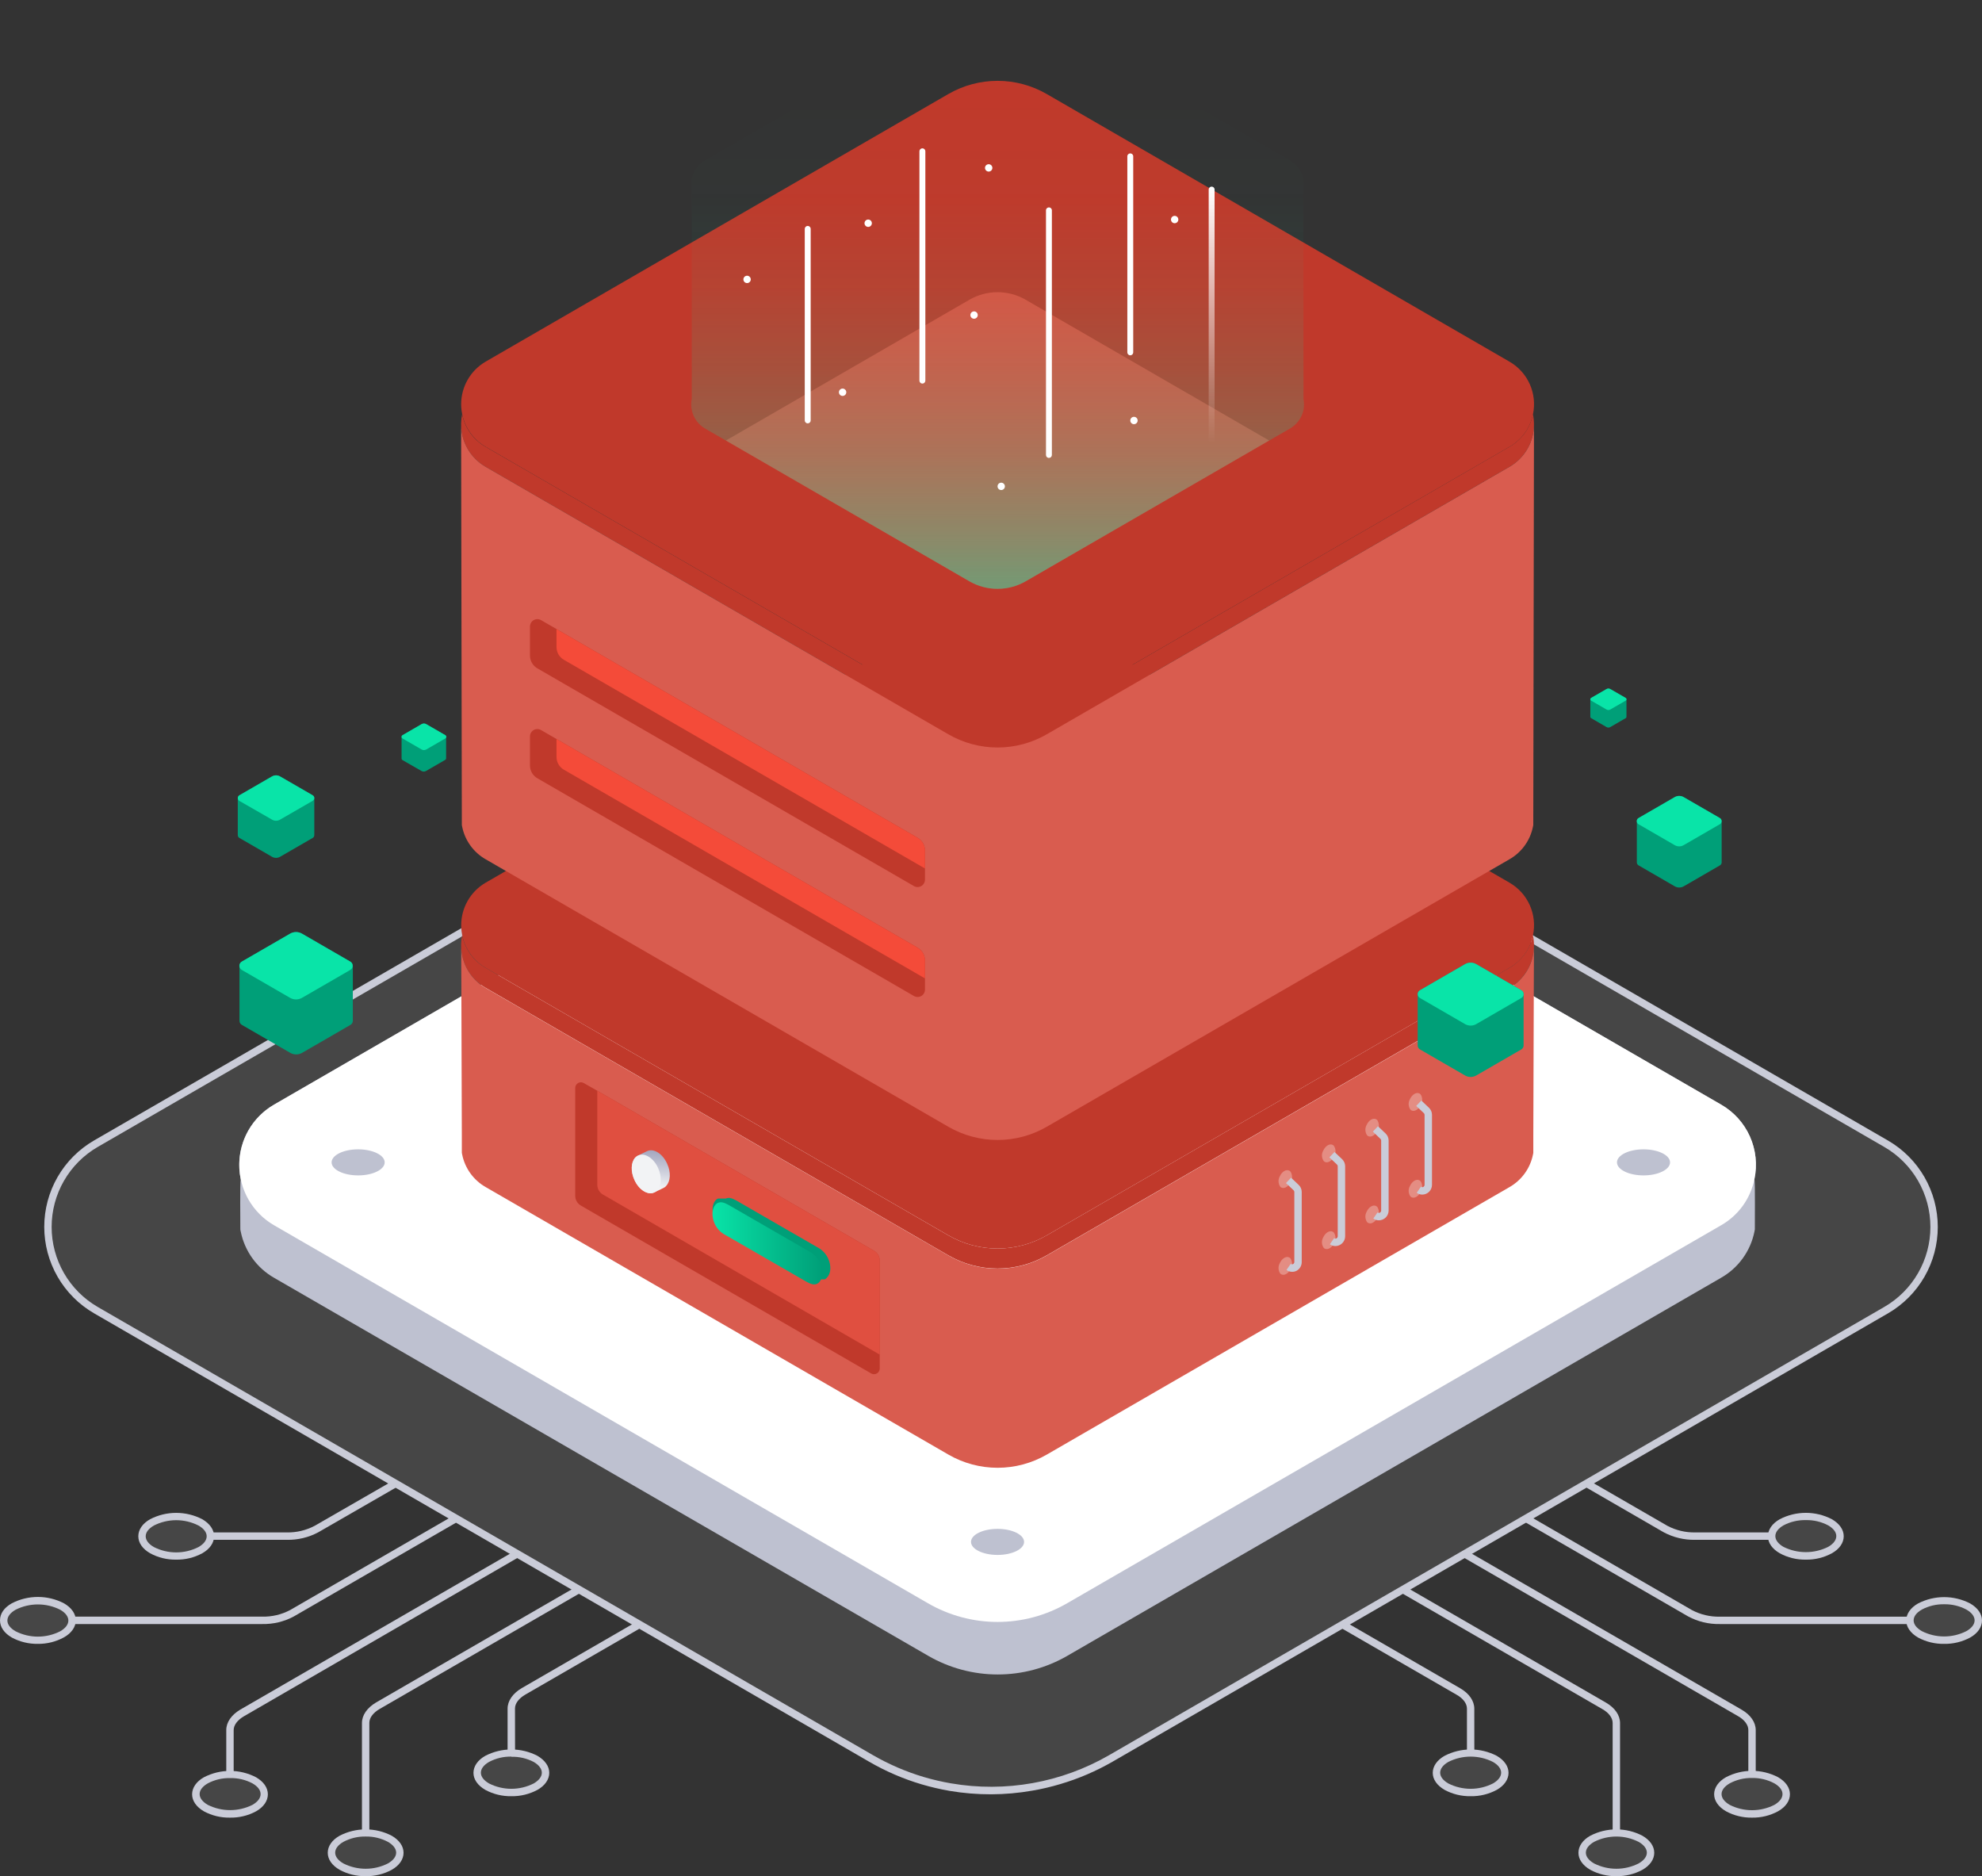 <svg width="299" height="283" viewBox="0 0 299 283" fill="none" xmlns="http://www.w3.org/2000/svg">
<rect x="0" y="0" width="299" height="283" fill="#333333" stroke="none"/>
<g clip-path="url(#clip0)">
<path d="M291.769 185.071C291.784 187.619 291.121 190.125 289.849 192.331C288.576 194.538 286.74 196.365 284.528 197.626L271.634 205.087L167.606 265.221C165.154 266.646 162.545 267.777 159.83 268.592C158.46 269.003 157.067 269.33 155.657 269.569C147.322 271.003 138.749 269.47 131.425 265.237L27.366 205.087L14.472 197.626C12.27 196.354 10.442 194.524 9.17 192.32C7.899 190.116 7.23 187.616 7.23 185.071C7.23 182.526 7.899 180.025 9.17 177.822C10.442 175.618 12.27 173.788 14.472 172.516L131.405 104.92C136.908 101.739 143.151 100.065 149.505 100.065C155.86 100.065 162.102 101.739 167.606 104.92L284.528 172.516C286.74 173.776 288.577 175.603 289.849 177.81C291.122 180.017 291.785 182.523 291.769 185.071Z" fill="#F2F3F5" fill-opacity="0.1"/>
<path d="M149.515 270.65C147.423 270.656 145.334 270.484 143.271 270.136C141.842 269.888 140.428 269.559 139.036 269.148C136.275 268.329 133.62 267.186 131.127 265.741L14.194 198.099C11.909 196.778 10.01 194.877 8.69 192.588C7.371 190.3 6.676 187.703 6.676 185.061C6.676 182.418 7.371 179.822 8.69 177.533C10.01 175.244 11.909 173.343 14.194 172.022L131.127 104.452C136.719 101.233 143.055 99.539 149.505 99.539C155.955 99.539 162.292 101.233 167.883 104.452L284.811 172.032C287.097 173.354 288.995 175.254 290.315 177.543C291.635 179.832 292.329 182.428 292.329 185.071C292.329 187.714 291.635 190.31 290.315 192.599C288.995 194.887 287.097 196.788 284.811 198.109L167.883 265.705C165.386 267.148 162.728 268.29 159.963 269.106C158.574 269.524 157.159 269.856 155.729 270.1C153.677 270.46 151.598 270.644 149.515 270.65ZM149.515 100.655C143.26 100.651 137.113 102.294 131.693 105.419L14.749 173C12.633 174.223 10.876 175.983 9.654 178.102C8.432 180.221 7.789 182.624 7.789 185.071C7.789 187.518 8.432 189.921 9.654 192.04C10.876 194.159 12.633 195.919 14.749 197.142L131.682 264.738C134.102 266.135 136.677 267.244 139.355 268.041C140.706 268.439 142.079 268.759 143.467 268.998C151.675 270.413 160.119 268.905 167.333 264.738L284.25 197.142C286.368 195.92 288.127 194.16 289.349 192.041C290.572 189.922 291.216 187.518 291.216 185.071C291.216 182.624 290.572 180.219 289.349 178.1C288.127 175.981 286.368 174.222 284.25 173L167.323 105.404C161.904 102.278 155.759 100.635 149.505 100.639L149.515 100.655Z" fill="#CACCD8"/>
<path d="M77.145 270.373C79.995 270.373 82.305 269.039 82.305 267.393C82.305 265.748 79.995 264.414 77.145 264.414C74.295 264.414 71.985 265.748 71.985 267.393C71.985 269.039 74.295 270.373 77.145 270.373Z" fill="#F2F3F5" fill-opacity="0.1"/>
<path d="M77.145 270.938C75.776 270.961 74.425 270.634 73.219 269.986C72.062 269.317 71.425 268.396 71.425 267.414C71.425 266.431 72.062 265.489 73.219 264.841C74.433 264.215 75.779 263.888 77.145 263.888C78.511 263.888 79.857 264.215 81.071 264.841C82.222 265.51 82.86 266.431 82.86 267.414C82.86 268.396 82.222 269.338 81.071 269.986C79.864 270.632 78.513 270.96 77.145 270.938ZM77.145 264.964C75.971 264.941 74.811 265.217 73.774 265.767C72.982 266.225 72.545 266.796 72.545 267.393C72.545 267.99 72.982 268.556 73.774 269.014C74.818 269.544 75.972 269.82 77.142 269.82C78.313 269.82 79.467 269.544 80.511 269.014C81.302 268.556 81.739 267.985 81.739 267.393C81.739 266.801 81.302 266.23 80.511 265.767C79.473 265.227 78.315 264.959 77.145 264.99V264.964Z" fill="#CACCD8"/>
<path d="M55.164 282.433C58.014 282.433 60.324 281.099 60.324 279.454C60.324 277.808 58.014 276.475 55.164 276.475C52.315 276.475 50.005 277.808 50.005 279.454C50.005 281.099 52.315 282.433 55.164 282.433Z" fill="#F2F3F5" fill-opacity="0.1"/>
<path d="M55.164 282.999C53.795 283.023 52.443 282.693 51.238 282.042C50.082 281.378 49.444 280.457 49.444 279.469C49.444 278.481 50.082 277.54 51.238 276.897C52.452 276.269 53.798 275.941 55.164 275.941C56.531 275.941 57.877 276.269 59.091 276.897C60.242 277.56 60.879 278.481 60.879 279.469C60.879 280.457 60.242 281.394 59.091 282.042C57.886 282.693 56.534 283.023 55.164 282.999ZM55.164 277.02C53.99 276.998 52.83 277.276 51.793 277.828C51.002 278.286 50.565 278.857 50.565 279.454C50.565 280.051 51.002 280.617 51.793 281.075C52.837 281.605 53.991 281.881 55.162 281.881C56.333 281.881 57.487 281.605 58.531 281.075C59.322 280.617 59.764 280.046 59.764 279.454C59.764 278.862 59.322 278.286 58.531 277.828C57.495 277.277 56.337 276.999 55.164 277.02Z" fill="#CACCD8"/>
<path d="M34.695 273.599C37.544 273.599 39.855 272.265 39.855 270.619C39.855 268.974 37.544 267.64 34.695 267.64C31.845 267.64 29.535 268.974 29.535 270.619C29.535 272.265 31.845 273.599 34.695 273.599Z" fill="#F2F3F5" fill-opacity="0.1"/>
<path d="M34.695 274.169C33.327 274.196 31.974 273.87 30.768 273.223C29.612 272.554 28.98 271.633 28.98 270.65C28.98 269.667 29.612 268.726 30.768 268.077C31.982 267.448 33.328 267.12 34.695 267.12C36.061 267.12 37.408 267.448 38.621 268.077C39.772 268.741 40.41 269.662 40.41 270.65C40.41 271.638 39.772 272.574 38.621 273.223C37.415 273.87 36.063 274.196 34.695 274.169ZM34.695 268.206C33.531 268.182 32.379 268.455 31.349 268.998C30.553 269.456 30.116 270.027 30.116 270.619C30.116 271.211 30.553 271.787 31.349 272.245C32.395 272.765 33.547 273.036 34.715 273.036C35.883 273.036 37.036 272.765 38.082 272.245C38.878 271.787 39.315 271.216 39.315 270.619C39.315 270.022 38.878 269.456 38.082 268.998C37.039 268.448 35.873 268.175 34.695 268.206Z" fill="#CACCD8"/>
<path d="M34.135 267.64V260.951C34.135 259.783 34.911 258.666 36.267 257.864L77.751 233.886L78.306 234.853L36.822 258.867C35.825 259.443 35.25 260.21 35.25 260.966V267.655L34.135 267.64Z" fill="#CACCD8"/>
<path d="M77.7 264.414H76.574V257.725C76.574 256.557 77.35 255.435 78.702 254.638L96.175 244.537L96.736 245.51L79.262 255.605C78.265 256.181 77.69 256.948 77.69 257.704L77.7 264.414Z" fill="#CACCD8"/>
<path d="M55.719 276.469H54.604V259.886C54.604 258.718 55.38 257.601 56.732 256.798L87.053 239.273L87.614 240.24L57.292 257.766C56.295 258.342 55.719 259.109 55.719 259.865V276.469Z" fill="#CACCD8"/>
<path d="M26.58 234.684C29.43 234.684 31.74 233.35 31.74 231.704C31.74 230.059 29.43 228.725 26.58 228.725C23.73 228.725 21.42 230.059 21.42 231.704C21.42 233.35 23.73 234.684 26.58 234.684Z" fill="#F2F3F5" fill-opacity="0.1"/>
<path d="M26.58 235.254C25.211 235.278 23.859 234.949 22.654 234.297C21.497 233.634 20.865 232.713 20.865 231.725C20.865 230.737 21.497 229.8 22.654 229.152C23.868 228.526 25.214 228.199 26.58 228.199C27.946 228.199 29.292 228.526 30.506 229.152C31.658 229.816 32.295 230.737 32.295 231.725C32.295 232.713 31.658 233.654 30.506 234.297C29.301 234.949 27.949 235.278 26.58 235.254ZM23.214 230.109C22.417 230.567 21.98 231.138 21.98 231.73C21.98 232.322 22.417 232.898 23.214 233.356C24.257 233.886 25.41 234.162 26.58 234.162C27.75 234.162 28.903 233.886 29.946 233.356C30.743 232.898 31.18 232.327 31.18 231.73C31.18 231.133 30.743 230.567 29.946 230.109C28.903 229.58 27.75 229.304 26.58 229.304C25.41 229.304 24.257 229.58 23.214 230.109Z" fill="#CACCD8"/>
<path d="M5.715 247.393C8.565 247.393 10.875 246.059 10.875 244.413C10.875 242.768 8.565 241.434 5.715 241.434C2.865 241.434 0.555 242.768 0.555 244.413C0.555 246.059 2.865 247.393 5.715 247.393Z" fill="#F2F3F5" fill-opacity="0.1"/>
<path d="M5.715 247.959C4.346 247.981 2.995 247.653 1.788 247.007C0.637 246.338 0 245.437 0 244.408C0 243.379 0.637 242.484 1.788 241.836C3.003 241.209 4.349 240.882 5.715 240.882C7.081 240.882 8.427 241.209 9.641 241.836C10.797 242.504 11.435 243.426 11.435 244.408C11.435 245.391 10.797 246.333 9.641 246.981C8.437 247.637 7.086 247.974 5.715 247.959ZM2.349 242.813C1.552 243.271 1.115 243.842 1.115 244.439C1.115 245.036 1.552 245.602 2.349 246.06C3.393 246.59 4.547 246.867 5.717 246.867C6.888 246.867 8.042 246.59 9.086 246.06C9.878 245.602 10.314 245.031 10.314 244.439C10.314 243.847 9.878 243.271 9.086 242.813C8.041 242.285 6.888 242.01 5.717 242.01C4.547 242.01 3.393 242.285 2.349 242.813Z" fill="#CACCD8"/>
<path d="M43.282 232.265H31.735V231.149H43.282C44.74 231.175 46.181 230.832 47.471 230.15L59.353 223.312L59.908 224.279L48.026 231.123C46.569 231.904 44.935 232.297 43.282 232.265Z" fill="#CACCD8"/>
<path d="M39.572 244.969H10.875V243.852H39.572C41.027 243.882 42.467 243.542 43.755 242.864L68.485 228.57L69.04 229.538L44.316 243.827C42.858 244.608 41.225 245.001 39.572 244.969Z" fill="#CACCD8"/>
<path d="M221.86 270.373C224.71 270.373 227.02 269.039 227.02 267.393C227.02 265.748 224.71 264.414 221.86 264.414C219.011 264.414 216.7 265.748 216.7 267.393C216.7 269.039 219.011 270.373 221.86 270.373Z" fill="#F2F3F5" fill-opacity="0.1"/>
<path d="M221.86 270.938C220.492 270.961 219.14 270.634 217.934 269.986C216.778 269.317 216.14 268.396 216.14 267.414C216.14 266.431 216.778 265.489 217.934 264.841C219.148 264.215 220.494 263.888 221.86 263.888C223.226 263.888 224.572 264.215 225.787 264.841C226.938 265.51 227.575 266.431 227.575 267.414C227.575 268.396 226.938 269.338 225.787 269.986C224.58 270.634 223.229 270.961 221.86 270.938ZM218.489 269.014C219.533 269.544 220.687 269.82 221.858 269.82C223.028 269.82 224.182 269.544 225.226 269.014C226.023 268.556 226.46 267.985 226.46 267.393C226.46 266.801 226.023 266.225 225.226 265.767C224.182 265.239 223.028 264.964 221.858 264.964C220.688 264.964 219.534 265.239 218.489 265.767C217.698 266.225 217.261 266.796 217.261 267.393C217.261 267.99 217.698 268.556 218.489 269.014Z" fill="#CACCD8"/>
<path d="M243.841 282.433C246.69 282.433 249.001 281.099 249.001 279.454C249.001 277.808 246.69 276.475 243.841 276.475C240.991 276.475 238.681 277.808 238.681 279.454C238.681 281.099 240.991 282.433 243.841 282.433Z" fill="#F2F3F5" fill-opacity="0.1"/>
<path d="M243.841 282.999C242.472 283.023 241.119 282.693 239.914 282.042C238.758 281.378 238.121 280.457 238.121 279.469C238.121 278.481 238.758 277.54 239.914 276.897C241.128 276.268 242.474 275.939 243.841 275.939C245.207 275.939 246.554 276.268 247.767 276.897C248.918 277.56 249.556 278.481 249.556 279.469C249.556 280.457 248.918 281.394 247.767 282.042C246.562 282.693 245.21 283.022 243.841 282.999ZM240.469 281.075C241.513 281.605 242.668 281.881 243.838 281.881C245.009 281.881 246.163 281.605 247.207 281.075C248.004 280.617 248.44 280.046 248.44 279.454C248.44 278.862 248.004 278.286 247.207 277.828C246.163 277.298 245.009 277.021 243.838 277.021C242.668 277.021 241.513 277.298 240.469 277.828C239.678 278.286 239.241 278.857 239.241 279.454C239.241 280.051 239.678 280.617 240.469 281.075Z" fill="#CACCD8"/>
<path d="M264.305 273.599C267.155 273.599 269.465 272.265 269.465 270.619C269.465 268.974 267.155 267.64 264.305 267.64C261.455 267.64 259.145 268.974 259.145 270.619C259.145 272.265 261.455 273.599 264.305 273.599Z" fill="#F2F3F5" fill-opacity="0.1"/>
<path d="M264.305 274.169C262.938 274.192 261.587 273.863 260.384 273.212C259.228 272.543 258.59 271.622 258.59 270.64C258.59 269.657 259.228 268.715 260.384 268.067C261.596 267.438 262.942 267.11 264.308 267.11C265.673 267.11 267.019 267.438 268.231 268.067C269.388 268.731 270.025 269.652 270.025 270.64C270.025 271.628 269.388 272.564 268.231 273.212C267.026 273.864 265.674 274.193 264.305 274.169ZM264.305 268.19C263.132 268.167 261.973 268.445 260.939 268.998C260.147 269.456 259.711 270.027 259.711 270.619C259.711 271.211 260.147 271.787 260.939 272.245C261.984 272.773 263.137 273.048 264.308 273.048C265.478 273.048 266.632 272.773 267.676 272.245C268.468 271.787 268.905 271.216 268.905 270.619C268.905 270.022 268.468 269.456 267.676 268.998C266.64 268.444 265.479 268.166 264.305 268.19Z" fill="#CACCD8"/>
<path d="M264.865 267.64H263.75V260.951C263.75 260.194 263.174 259.407 262.177 258.851L220.694 234.874L221.254 233.906L262.738 257.884C264.089 258.666 264.865 259.783 264.865 260.971V267.64Z" fill="#CACCD8"/>
<path d="M222.415 264.414H221.3V257.725C221.3 256.968 220.73 256.181 219.727 255.625L202.254 245.53L202.809 244.558L220.282 254.658C221.634 255.435 222.41 256.557 222.41 257.745L222.415 264.414Z" fill="#CACCD8"/>
<path d="M244.396 276.47H243.281V259.886C243.281 259.13 242.705 258.342 241.708 257.787L211.387 240.261L211.947 239.294L242.268 256.819C243.62 257.601 244.396 258.718 244.396 259.907V276.47Z" fill="#CACCD8"/>
<path d="M272.425 234.684C275.275 234.684 277.585 233.35 277.585 231.704C277.585 230.059 275.275 228.725 272.425 228.725C269.575 228.725 267.265 230.059 267.265 231.704C267.265 233.35 269.575 234.684 272.425 234.684Z" fill="#F2F3F5" fill-opacity="0.1"/>
<path d="M272.425 235.254C271.056 235.278 269.704 234.949 268.499 234.297C267.342 233.634 266.705 232.713 266.705 231.725C266.705 230.737 267.342 229.8 268.499 229.152C269.711 228.523 271.057 228.195 272.423 228.195C273.788 228.195 275.134 228.523 276.346 229.152C277.503 229.816 278.14 230.737 278.14 231.725C278.14 232.713 277.503 233.654 276.346 234.297C275.143 234.948 273.793 235.277 272.425 235.254ZM272.425 229.291C271.252 229.264 270.092 229.537 269.054 230.083C268.262 230.541 267.825 231.112 267.825 231.704C267.825 232.296 268.262 232.872 269.054 233.33C270.101 233.85 271.254 234.121 272.423 234.121C273.591 234.121 274.744 233.85 275.791 233.33C276.583 232.872 277.02 232.301 277.02 231.704C277.02 231.107 276.583 230.541 275.791 230.083C274.755 229.537 273.596 229.265 272.425 229.291Z" fill="#CACCD8"/>
<path d="M293.285 247.393C296.135 247.393 298.445 246.059 298.445 244.413C298.445 242.768 296.135 241.434 293.285 241.434C290.436 241.434 288.125 242.768 288.125 244.413C288.125 246.059 290.436 247.393 293.285 247.393Z" fill="#F2F3F5" fill-opacity="0.1"/>
<path d="M293.285 247.959C291.917 247.982 290.565 247.654 289.359 247.007C288.208 246.338 287.57 245.417 287.57 244.434C287.57 243.451 288.208 242.51 289.359 241.861C290.573 241.235 291.919 240.908 293.285 240.908C294.651 240.908 295.997 241.235 297.212 241.861C298.368 242.53 299 243.451 299 244.434C299 245.417 298.368 246.359 297.212 247.007C296.005 247.654 294.654 247.982 293.285 247.959ZM293.285 241.985C292.113 241.962 290.955 242.238 289.919 242.788C289.122 243.246 288.686 243.817 288.686 244.414C288.686 245.01 289.122 245.576 289.919 246.034C290.962 246.565 292.115 246.841 293.285 246.841C294.455 246.841 295.608 246.565 296.651 246.034C297.448 245.576 297.885 245.005 297.885 244.414C297.885 243.822 297.448 243.246 296.651 242.788C295.616 242.238 294.457 241.962 293.285 241.985Z" fill="#CACCD8"/>
<path d="M267.265 232.265H255.723C254.068 232.296 252.433 231.903 250.974 231.123L239.092 224.253L239.652 223.286L251.534 230.15C252.824 230.831 254.265 231.175 255.723 231.148H267.265V232.265Z" fill="#CACCD8"/>
<path d="M288.131 244.969H259.433C257.779 245.001 256.144 244.607 254.684 243.827L229.96 229.533L230.515 228.565L255.245 242.865C256.535 243.544 257.976 243.886 259.433 243.858H288.131V244.969Z" fill="#CACCD8"/>
<path d="M264.67 177.857C265.125 175.692 264.883 173.439 263.979 171.421C263.075 169.403 261.556 167.723 259.639 166.624L160.981 109.597C157.79 107.752 154.169 106.78 150.484 106.78C146.799 106.78 143.179 107.752 139.987 109.597L41.345 166.619C39.427 167.717 37.906 169.396 37.002 171.415C36.098 173.433 35.857 175.687 36.314 177.852C36.869 180.627 36.869 180.627 36.314 177.852C36.19 178.464 36.257 184.34 36.257 185.436C36.257 185.549 36.298 185.662 36.319 185.776C36.611 187.229 37.212 188.604 38.08 189.805C38.948 191.007 40.063 192.009 41.35 192.743L140.023 249.759C143.215 251.605 146.835 252.576 150.52 252.576C154.205 252.576 157.826 251.605 161.017 249.759L259.628 192.743C260.919 192.011 262.036 191.01 262.906 189.808C263.776 188.606 264.378 187.231 264.67 185.776C264.694 185.662 264.715 185.549 264.732 185.436C264.721 184.34 264.793 178.546 264.67 177.857Z" fill="#BEC1D0"/>
<path d="M264.67 177.852C264.379 179.306 263.78 180.681 262.912 181.883C262.043 183.085 260.927 184.087 259.639 184.819L160.981 241.835C157.791 243.681 154.171 244.652 150.487 244.652C146.802 244.652 143.183 243.681 139.992 241.835L41.345 184.819C39.749 183.896 38.425 182.57 37.503 180.973C36.582 179.375 36.097 177.563 36.097 175.719C36.097 173.874 36.582 172.062 37.503 170.465C38.425 168.868 39.749 167.541 41.345 166.619L139.992 109.597C143.183 107.752 146.802 106.78 150.487 106.78C154.171 106.78 157.791 107.752 160.981 109.597L259.654 166.619C261.569 167.719 263.087 169.4 263.988 171.418C264.889 173.436 265.128 175.689 264.67 177.852Z" fill="white"/>
<path d="M150.487 234.544C152.698 234.544 154.49 233.664 154.49 232.579C154.49 231.493 152.698 230.613 150.487 230.613C148.276 230.613 146.483 231.493 146.483 232.579C146.483 233.664 148.276 234.544 150.487 234.544Z" fill="#BEC1D0"/>
<path d="M247.937 177.296C250.148 177.296 251.94 176.416 251.94 175.33C251.94 174.245 250.148 173.365 247.937 173.365C245.726 173.365 243.933 174.245 243.933 175.33C243.933 176.416 245.726 177.296 247.937 177.296Z" fill="#BEC1D0"/>
<path d="M54.029 177.296C56.24 177.296 58.032 176.416 58.032 175.33C58.032 174.245 56.24 173.365 54.029 173.365C51.818 173.365 50.025 174.245 50.025 175.33C50.025 176.416 51.818 177.296 54.029 177.296Z" fill="#BEC1D0"/>
<path d="M231.265 141.067C231.059 142.096 230.634 143.069 230.02 143.92C229.405 144.77 228.615 145.478 227.704 145.996L157.918 186.337C155.66 187.641 153.099 188.328 150.492 188.328C147.885 188.328 145.324 187.641 143.066 186.337L73.28 145.996C72.153 145.344 71.218 144.406 70.567 143.277C69.917 142.148 69.575 140.868 69.575 139.564C69.575 138.261 69.917 136.981 70.567 135.852C71.218 134.723 72.153 133.785 73.28 133.133L143.066 92.792C145.323 91.485 147.884 90.797 150.492 90.797C153.099 90.797 155.661 91.485 157.918 92.792L227.704 133.133C229.059 133.909 230.133 135.094 230.773 136.52C231.413 137.945 231.585 139.537 231.265 141.067Z" fill="#C0392B"/>
<path d="M231.409 142.575C231.417 143.881 231.078 145.166 230.426 146.297C229.774 147.428 228.832 148.365 227.698 149.011L157.913 189.352C155.655 190.656 153.094 191.343 150.487 191.343C147.88 191.343 145.319 190.656 143.061 189.352L73.275 149.011C72.164 148.381 71.237 147.47 70.586 146.37C69.935 145.269 69.583 144.018 69.564 142.739V142.394C69.575 141.948 69.625 141.504 69.713 141.067C69.921 142.096 70.346 143.068 70.96 143.919C71.574 144.769 72.364 145.477 73.275 145.996L143.061 186.337C145.319 187.641 147.88 188.328 150.487 188.328C153.094 188.328 155.655 187.641 157.913 186.337L227.698 145.996C228.61 145.477 229.399 144.769 230.014 143.919C230.628 143.068 231.053 142.096 231.26 141.067C231.358 141.563 231.408 142.068 231.409 142.575Z" fill="#C0392B"/>
<path d="M231.414 142.574C231.414 142.574 231.378 148.291 231.311 171.389C231.311 172.279 231.311 173.123 231.311 173.895C231.301 173.976 231.285 174.057 231.265 174.136C231.06 175.165 230.637 176.138 230.023 176.989C229.409 177.839 228.62 178.548 227.709 179.066L157.918 219.406C155.661 220.711 153.101 221.398 150.494 221.398C147.888 221.398 145.328 220.711 143.071 219.406L73.275 179.061C72.364 178.543 71.574 177.834 70.961 176.984C70.347 176.133 69.924 175.16 69.719 174.131C69.698 174.052 69.683 173.971 69.672 173.889C69.672 173.118 69.672 172.274 69.672 171.384C69.611 148.306 69.57 142.754 69.57 142.754C69.589 144.034 69.941 145.286 70.592 146.387C71.243 147.488 72.169 148.399 73.28 149.032L136.287 185.451L143.071 189.372C145.328 190.677 147.888 191.364 150.494 191.364C153.101 191.364 155.661 190.677 157.918 189.372L164.702 185.451L227.709 149.032C228.844 148.382 229.786 147.442 230.437 146.307C231.088 145.172 231.425 143.883 231.414 142.574Z" fill="#D95C4F"/>
<path d="M132.715 190.165V206.424C132.714 206.575 132.674 206.723 132.598 206.853C132.523 206.984 132.414 207.092 132.284 207.167C132.153 207.243 132.006 207.283 131.855 207.283C131.704 207.284 131.556 207.245 131.425 207.17L87.634 181.85C87.373 181.7 87.157 181.484 87.006 181.224C86.855 180.964 86.776 180.668 86.776 180.368V164.108C86.776 163.957 86.816 163.809 86.892 163.678C86.968 163.548 87.076 163.44 87.207 163.364C87.338 163.289 87.486 163.25 87.637 163.25C87.787 163.251 87.935 163.291 88.066 163.367L89.875 164.396L90.096 164.52L131.857 188.662C132.12 188.814 132.338 189.033 132.489 189.297C132.64 189.561 132.718 189.861 132.715 190.165Z" fill="#C0392B"/>
<path d="M132.715 190.165V204.33L90.964 180.188C90.703 180.039 90.486 179.823 90.335 179.563C90.184 179.303 90.105 179.007 90.106 178.706V164.535L131.867 188.678C132.126 188.83 132.341 189.047 132.489 189.308C132.638 189.569 132.716 189.864 132.715 190.165Z" fill="#E04F40"/>
<path d="M124.919 189.799C124.578 189.08 124.009 188.494 123.3 188.132C123.079 188.009 111.331 181.222 111.141 181.119C110.54 180.785 109.99 180.543 109.486 180.79H109.465H109.429H109.388H109.352H109.234H109.198H109.162H109.121H108.957H108.921H108.885H108.844H108.679H108.643H108.438H108.304L108.16 180.872C108.076 180.927 108 180.993 107.934 181.068C107.394 181.67 107.333 182.853 107.841 183.97C108.183 184.69 108.755 185.276 109.465 185.637L121.63 192.655C122.226 192.984 122.776 193.226 123.275 192.979H123.3H123.341H123.46H123.496H123.537H123.573H123.737H123.855H123.891H124.056H124.092H124.133H124.169H124.369H124.405L124.554 192.897C124.626 192.846 124.69 192.786 124.744 192.717C125.366 192.11 125.438 190.921 124.919 189.799Z" fill="#009F78"/>
<path d="M123.727 190.453C123.386 189.733 122.817 189.147 122.108 188.786C121.887 188.668 110.139 181.881 109.949 181.773C109.347 181.443 108.797 181.202 108.294 181.449L108.15 181.531C108.066 181.586 107.99 181.652 107.924 181.726C107.384 182.328 107.322 183.512 107.831 184.628C108.173 185.349 108.744 185.935 109.455 186.296L121.62 193.314C122.216 193.643 122.766 193.885 123.264 193.638L123.413 193.556C123.485 193.507 123.549 193.448 123.603 193.381C124.174 192.769 124.246 191.575 123.727 190.453Z" fill="url(#paint0_linear)"/>
<path opacity="0.3" d="M212.764 180.455C212.793 180.492 212.828 180.523 212.867 180.548L212.944 180.594C213.406 180.821 214.038 180.43 214.362 179.72C214.494 179.482 214.56 179.213 214.551 178.941C214.541 178.669 214.459 178.404 214.311 178.176C214.275 178.137 214.235 178.103 214.193 178.073L214.115 178.027C213.653 177.8 213.021 178.191 212.697 178.901C212.561 179.141 212.496 179.413 212.508 179.688C212.52 179.963 212.608 180.229 212.764 180.455Z" fill="white"/>
<path opacity="0.3" d="M212.764 167.36C212.794 167.395 212.829 167.426 212.867 167.453L212.944 167.499C213.406 167.725 214.038 167.334 214.362 166.624C214.494 166.387 214.56 166.117 214.551 165.845C214.541 165.573 214.459 165.309 214.311 165.081C214.276 165.041 214.237 165.006 214.193 164.978L214.115 164.931C213.653 164.705 213.021 165.096 212.697 165.806C212.561 166.045 212.496 166.318 212.508 166.593C212.52 166.867 212.608 167.133 212.764 167.36Z" fill="white"/>
<path d="M214.557 180.193C214.258 180.192 213.967 180.097 213.725 179.92L214.362 178.999C214.409 179.039 214.467 179.064 214.528 179.071C214.589 179.079 214.651 179.068 214.706 179.04C214.766 179.009 214.816 178.963 214.852 178.906C214.887 178.849 214.906 178.783 214.907 178.716V168.157C214.908 168.11 214.899 168.063 214.88 168.02C214.862 167.976 214.834 167.937 214.799 167.905L213.648 166.814L214.419 166.001L215.57 167.092C215.714 167.23 215.829 167.395 215.908 167.578C215.986 167.761 216.027 167.958 216.027 168.157V178.716C216.027 179.107 215.873 179.481 215.597 179.758C215.322 180.035 214.948 180.191 214.557 180.193Z" fill="#CACCD8"/>
<path opacity="0.3" d="M206.232 184.335C206.26 184.374 206.295 184.407 206.335 184.432L206.412 184.474C206.869 184.7 207.501 184.309 207.825 183.599C207.958 183.362 208.024 183.093 208.016 182.821C208.008 182.549 207.926 182.284 207.779 182.055C207.741 182.017 207.7 181.982 207.655 181.952L207.578 181.906C207.121 181.68 206.484 182.071 206.165 182.781C206.031 183.021 205.967 183.293 205.979 183.567C205.99 183.842 206.078 184.107 206.232 184.335Z" fill="white"/>
<path opacity="0.3" d="M206.232 171.24C206.258 171.278 206.294 171.31 206.335 171.333L206.412 171.379C206.869 171.605 207.501 171.214 207.825 170.504C207.958 170.267 208.024 169.998 208.016 169.726C208.008 169.454 207.926 169.189 207.779 168.961C207.741 168.922 207.7 168.888 207.655 168.858L207.578 168.811C207.121 168.585 206.484 168.976 206.165 169.686C206.031 169.926 205.967 170.198 205.979 170.472C205.99 170.747 206.078 171.013 206.232 171.24Z" fill="white"/>
<path d="M208.005 184.073C207.707 184.073 207.417 183.977 207.177 183.8L207.81 182.879C207.857 182.919 207.914 182.944 207.976 182.951C208.037 182.959 208.099 182.948 208.154 182.92C208.215 182.89 208.266 182.844 208.302 182.787C208.338 182.729 208.358 182.663 208.36 182.596V172.037C208.36 171.99 208.35 171.943 208.332 171.9C208.313 171.857 208.286 171.818 208.252 171.785L207.111 170.694L207.876 169.881L209.028 170.972C209.172 171.109 209.288 171.274 209.366 171.457C209.445 171.641 209.485 171.838 209.485 172.037V182.596C209.485 182.987 209.33 183.361 209.055 183.638C208.779 183.915 208.405 184.071 208.015 184.073H208.005Z" fill="#CACCD8"/>
<path opacity="0.3" d="M199.684 188.214C199.716 188.248 199.751 188.279 199.787 188.307L199.864 188.348C200.327 188.575 200.959 188.184 201.283 187.473C201.416 187.236 201.482 186.967 201.473 186.694C201.464 186.422 201.38 186.158 201.231 185.93C201.196 185.89 201.156 185.854 201.113 185.822L201.036 185.781C200.574 185.554 199.941 185.94 199.618 186.65C199.48 186.891 199.413 187.165 199.425 187.442C199.437 187.719 199.527 187.987 199.684 188.214Z" fill="white"/>
<path opacity="0.3" d="M199.684 175.12C199.715 175.156 199.749 175.189 199.787 175.217L199.864 175.259C200.327 175.485 200.959 175.094 201.283 174.384C201.416 174.146 201.482 173.877 201.473 173.605C201.464 173.333 201.38 173.068 201.231 172.84C201.197 172.799 201.157 172.762 201.113 172.732L201.036 172.686C200.574 172.459 199.941 172.85 199.618 173.561C199.481 173.8 199.415 174.074 199.427 174.35C199.439 174.625 199.528 174.892 199.684 175.12Z" fill="white"/>
<path d="M201.458 187.958C201.158 187.957 200.867 187.862 200.625 187.685L201.262 186.759C201.309 186.799 201.367 186.824 201.428 186.831C201.489 186.839 201.552 186.828 201.607 186.8C201.667 186.769 201.717 186.723 201.752 186.666C201.788 186.609 201.807 186.543 201.807 186.476V175.917C201.808 175.87 201.799 175.823 201.781 175.779C201.762 175.736 201.734 175.697 201.699 175.665L200.548 174.574L201.319 173.761L202.47 174.852C202.614 174.99 202.729 175.155 202.807 175.338C202.886 175.521 202.927 175.718 202.927 175.917V186.476C202.926 186.866 202.771 187.241 202.496 187.518C202.221 187.796 201.848 187.953 201.458 187.958Z" fill="#CACCD8"/>
<path opacity="0.3" d="M193.132 192.094C193.16 192.132 193.195 192.163 193.235 192.187L193.312 192.228C193.774 192.455 194.401 192.064 194.725 191.359C194.858 191.121 194.924 190.852 194.916 190.58C194.908 190.308 194.826 190.044 194.679 189.815C194.642 189.775 194.6 189.739 194.556 189.707L194.478 189.666C194.021 189.439 193.384 189.825 193.065 190.535C192.93 190.776 192.865 191.049 192.877 191.324C192.889 191.6 192.977 191.867 193.132 192.094Z" fill="white"/>
<path opacity="0.3" d="M193.132 178.999C193.16 179.036 193.195 179.068 193.235 179.092L193.312 179.133C193.774 179.359 194.401 178.968 194.725 178.263C194.858 178.026 194.924 177.757 194.916 177.485C194.908 177.213 194.826 176.949 194.679 176.72C194.642 176.68 194.6 176.643 194.556 176.612L194.478 176.571C194.021 176.344 193.384 176.73 193.065 177.44C192.93 177.681 192.865 177.954 192.877 178.229C192.889 178.505 192.977 178.771 193.132 178.999Z" fill="white"/>
<path d="M194.905 191.837C194.607 191.837 194.317 191.742 194.078 191.564L194.71 190.643C194.758 190.681 194.816 190.705 194.877 190.711C194.938 190.718 194.999 190.706 195.054 190.679C195.115 190.649 195.166 190.603 195.202 190.546C195.238 190.489 195.258 190.423 195.26 190.355V179.797C195.259 179.749 195.25 179.703 195.231 179.66C195.212 179.616 195.186 179.577 195.152 179.544L194.001 178.454L194.766 177.641L195.917 178.731C196.062 178.868 196.178 179.033 196.256 179.217C196.335 179.4 196.375 179.597 196.375 179.797V190.381C196.374 190.655 196.298 190.924 196.153 191.158C196.009 191.391 195.803 191.58 195.558 191.703C195.354 191.799 195.13 191.845 194.905 191.837Z" fill="#CACCD8"/>
<path d="M100.641 175.531C99.953 173.988 98.586 173.159 97.594 173.648L96.227 174.317C96.168 174.346 96.112 174.378 96.057 174.415C95.962 174.478 95.876 174.554 95.8 174.641C95.184 175.331 95.112 176.699 95.698 177.965C96.391 179.509 97.753 180.337 98.745 179.848L100.112 179.179C100.169 179.151 100.224 179.118 100.277 179.082C100.363 179.03 100.438 178.962 100.498 178.881C101.155 178.181 101.243 176.818 100.641 175.531Z" fill="url(#paint1_linear)"/>
<path d="M99.146 179.539C99.084 179.618 99.009 179.686 98.925 179.74L98.755 179.838C97.763 180.352 96.401 179.477 95.708 177.954C95.122 176.673 95.194 175.32 95.811 174.63C95.886 174.544 95.972 174.468 96.067 174.404C96.122 174.368 96.178 174.335 96.237 174.306C97.229 173.817 98.596 174.656 99.285 176.189C99.865 177.481 99.788 178.85 99.146 179.539Z" fill="url(#paint2_linear)"/>
<path d="M231.265 62.475C231.059 63.504 230.634 64.477 230.02 65.328C229.405 66.178 228.615 66.886 227.704 67.404L157.913 107.745C155.655 109.049 153.094 109.736 150.487 109.736C147.88 109.736 145.319 109.049 143.061 107.745L73.275 67.404C72.148 66.752 71.213 65.814 70.562 64.685C69.912 63.556 69.569 62.276 69.569 60.972C69.569 59.669 69.912 58.389 70.562 57.26C71.213 56.131 72.148 55.193 73.275 54.541L143.061 14.185C145.319 12.88 147.88 12.193 150.487 12.193C153.094 12.193 155.655 12.88 157.913 14.185L227.698 54.541C229.054 55.316 230.13 56.501 230.771 57.927C231.412 59.352 231.585 60.945 231.265 62.475Z" fill="#C0392B"/>
<path d="M150.487 96.975C148.517 96.975 146.582 96.457 144.875 95.473L93.878 65.995C93.165 65.591 92.547 65.037 92.067 64.372C91.587 63.707 91.257 62.946 91.098 62.141C90.857 60.95 90.995 59.713 91.494 58.605C91.993 57.497 92.827 56.574 93.878 55.966L144.875 26.483C146.582 25.499 148.517 24.982 150.487 24.982C152.456 24.982 154.391 25.499 156.099 26.483L207.111 55.941C208.161 56.549 208.995 57.472 209.494 58.58C209.993 59.687 210.131 60.924 209.891 62.115C209.73 62.919 209.399 63.68 208.919 64.344C208.439 65.009 207.823 65.563 207.111 65.969L156.109 95.447C154.402 96.442 152.462 96.969 150.487 96.975ZM150.487 25.701C148.648 25.699 146.842 26.184 145.25 27.105L94.248 56.599C93.328 57.131 92.599 57.94 92.164 58.911C91.73 59.882 91.612 60.965 91.828 62.007C91.966 62.708 92.254 63.37 92.671 63.95C93.089 64.529 93.627 65.01 94.248 65.362L145.25 94.84C146.843 95.76 148.65 96.245 150.489 96.245C152.329 96.245 154.136 95.76 155.729 94.84L206.725 65.346C207.346 64.996 207.885 64.516 208.302 63.937C208.72 63.359 209.008 62.697 209.146 61.997C209.359 60.956 209.239 59.876 208.805 58.907C208.371 57.938 207.643 57.131 206.725 56.599L155.718 27.105C154.125 26.195 152.321 25.719 150.487 25.726V25.701Z" fill="#C0392B"/>
<path d="M231.409 63.983C231.417 65.289 231.078 66.574 230.426 67.705C229.774 68.837 228.832 69.773 227.698 70.42L157.913 110.76C155.656 112.067 153.094 112.755 150.487 112.755C147.879 112.755 145.318 112.067 143.061 110.76L73.275 70.42C72.164 69.789 71.237 68.878 70.586 67.778C69.935 66.678 69.583 65.426 69.564 64.147V63.803C69.576 63.358 69.625 62.916 69.713 62.48C69.921 63.509 70.346 64.481 70.96 65.332C71.574 66.182 72.364 66.891 73.275 67.41L143.061 107.75C145.319 109.055 147.88 109.741 150.487 109.741C153.094 109.741 155.655 109.055 157.913 107.75L227.698 67.404C228.61 66.886 229.399 66.177 230.014 65.327C230.628 64.476 231.053 63.504 231.26 62.475C231.358 62.972 231.408 63.477 231.409 63.983Z" fill="#C0392B"/>
<path d="M231.414 63.983C231.414 63.983 231.306 123.67 231.306 124.452C231.296 124.532 231.28 124.611 231.26 124.689C231.055 125.718 230.631 126.691 230.018 127.541C229.404 128.392 228.615 129.1 227.704 129.618L157.913 169.959C155.657 171.265 153.096 171.953 150.489 171.953C147.883 171.953 145.322 171.265 143.066 169.959L73.275 129.618C72.364 129.1 71.574 128.392 70.961 127.541C70.347 126.691 69.924 125.718 69.719 124.689C69.698 124.611 69.683 124.532 69.672 124.452C69.672 123.675 69.564 64.142 69.564 64.142C69.584 65.422 69.936 66.674 70.587 67.775C71.238 68.876 72.164 69.787 73.275 70.42L136.282 106.839L143.066 110.76C145.323 112.065 147.883 112.752 150.489 112.752C153.096 112.752 155.656 112.065 157.913 110.76L164.697 106.839L227.704 70.42C228.837 69.773 229.777 68.836 230.429 67.704C231.082 66.573 231.421 65.289 231.414 63.983Z" fill="#D95C4F"/>
<path d="M139.54 128.301V132.69C139.539 132.885 139.487 133.077 139.389 133.245C139.291 133.414 139.15 133.554 138.981 133.652C138.812 133.749 138.621 133.8 138.426 133.8C138.231 133.8 138.039 133.749 137.87 133.652L81.066 100.814C80.727 100.619 80.446 100.338 80.25 99.999C80.054 99.66 79.951 99.276 79.951 98.884V94.506C79.951 94.31 80.003 94.118 80.1 93.948C80.198 93.779 80.338 93.638 80.508 93.54C80.677 93.442 80.869 93.391 81.064 93.39C81.26 93.39 81.452 93.441 81.621 93.538L83.975 94.897L138.451 126.377C138.785 126.573 139.062 126.854 139.254 127.192C139.445 127.53 139.544 127.913 139.54 128.301Z" fill="#C0392B"/>
<path d="M139.54 128.301V131.002L85.064 99.522C84.726 99.327 84.446 99.046 84.251 98.707C84.056 98.368 83.954 97.984 83.954 97.593V94.897L138.43 126.376C138.769 126.57 139.05 126.85 139.245 127.189C139.44 127.527 139.542 127.91 139.54 128.301Z" fill="#F44B39"/>
<path d="M139.54 144.88V149.269C139.541 149.465 139.489 149.657 139.392 149.827C139.294 149.996 139.153 150.137 138.984 150.235C138.814 150.332 138.622 150.384 138.426 150.383C138.231 150.382 138.039 150.33 137.87 150.231L81.066 117.393C80.728 117.198 80.447 116.918 80.251 116.58C80.055 116.242 79.951 115.859 79.951 115.468V111.084C79.95 110.888 80.002 110.696 80.099 110.526C80.197 110.357 80.338 110.216 80.507 110.118C80.677 110.021 80.869 109.97 81.065 109.97C81.26 109.971 81.452 110.023 81.621 110.122L83.975 111.481L138.451 142.955C138.785 143.153 139.061 143.434 139.252 143.772C139.443 144.109 139.543 144.492 139.54 144.88Z" fill="#C0392B"/>
<path d="M139.54 144.88V147.581L85.064 116.101C84.727 115.906 84.446 115.626 84.251 115.288C84.056 114.95 83.954 114.567 83.954 114.177V111.48L138.43 142.955C138.768 143.15 139.048 143.43 139.243 143.768C139.438 144.106 139.541 144.489 139.54 144.88Z" fill="#F44B39"/>
<path d="M196.622 61.827C196.499 62.415 196.252 62.971 195.898 63.456C195.543 63.942 195.089 64.346 194.566 64.641L191.441 66.447L154.706 87.683C153.416 88.426 151.954 88.817 150.466 88.817C148.978 88.817 147.516 88.426 146.226 87.683L109.486 66.447L106.382 64.641C105.737 64.269 105.202 63.733 104.83 63.087C104.458 62.442 104.262 61.71 104.262 60.965C104.262 60.22 104.458 59.488 104.83 58.842C105.202 58.197 105.737 57.661 106.382 57.288L146.242 34.247C147.531 33.504 148.993 33.113 150.482 33.113C151.97 33.113 153.432 33.504 154.721 34.247L194.581 57.288C195.356 57.733 195.97 58.411 196.336 59.226C196.703 60.041 196.803 60.952 196.622 61.827Z" fill="#C0392B"/>
<path d="M191.462 66.447L154.727 87.683C153.437 88.426 151.975 88.817 150.487 88.817C148.999 88.817 147.537 88.426 146.247 87.683L109.507 66.447L146.247 45.212C147.536 44.466 148.998 44.074 150.487 44.074C151.975 44.074 153.438 44.466 154.727 45.212L191.462 66.447Z" fill="#E04F40"/>
<path style="mix-blend-mode:screen" d="M196.622 28.711C196.8 27.834 196.697 26.924 196.328 26.11C195.959 25.296 195.342 24.62 194.566 24.177L154.727 1.131C153.435 0.39 151.973 0 150.484 0C148.996 0 147.533 0.39 146.242 1.131L106.382 24.183C105.609 24.627 104.997 25.305 104.633 26.119C104.269 26.934 104.172 27.843 104.357 28.716V60.154C104.247 60.708 104.247 61.278 104.357 61.832C104.473 62.419 104.714 62.974 105.064 63.46C105.413 63.946 105.863 64.35 106.382 64.647L109.507 66.453L146.242 87.688C147.532 88.431 148.995 88.823 150.484 88.823C151.973 88.823 153.436 88.431 154.727 87.688L191.462 66.453L194.586 64.647C195.11 64.351 195.564 63.947 195.918 63.462C196.273 62.976 196.52 62.421 196.642 61.832C196.745 61.288 196.745 60.729 196.642 60.185L196.622 28.711Z" fill="url(#paint3_linear)"/>
<path style="mix-blend-mode:screen" d="M182.787 66.844C182.728 66.844 182.67 66.832 182.616 66.809C182.561 66.787 182.512 66.754 182.471 66.713C182.429 66.671 182.396 66.622 182.374 66.567C182.351 66.513 182.34 66.455 182.34 66.396V28.649C182.333 28.586 182.339 28.523 182.359 28.463C182.378 28.404 182.41 28.349 182.452 28.302C182.493 28.255 182.545 28.218 182.602 28.192C182.659 28.166 182.721 28.153 182.784 28.153C182.847 28.153 182.909 28.166 182.966 28.192C183.024 28.218 183.075 28.255 183.117 28.302C183.159 28.349 183.19 28.404 183.21 28.463C183.229 28.523 183.235 28.586 183.229 28.649V66.375C183.231 66.435 183.222 66.495 183.201 66.552C183.18 66.608 183.148 66.66 183.107 66.704C183.066 66.747 183.016 66.782 182.961 66.806C182.906 66.83 182.847 66.843 182.787 66.844Z" fill="url(#paint4_linear)"/>
<path style="mix-blend-mode:screen" d="M170.514 53.599C170.396 53.599 170.282 53.552 170.198 53.468C170.114 53.384 170.067 53.27 170.067 53.151V23.637C170.06 23.575 170.067 23.512 170.086 23.452C170.105 23.392 170.137 23.337 170.179 23.29C170.221 23.243 170.272 23.206 170.33 23.18C170.387 23.155 170.449 23.142 170.512 23.142C170.574 23.142 170.637 23.155 170.694 23.18C170.751 23.206 170.802 23.243 170.844 23.29C170.886 23.337 170.918 23.392 170.937 23.452C170.957 23.512 170.963 23.575 170.956 23.637V53.151C170.956 53.269 170.91 53.382 170.827 53.466C170.744 53.55 170.632 53.598 170.514 53.599Z" fill="url(#paint5_linear)"/>
<path style="mix-blend-mode:screen" d="M158.242 69.072C158.183 69.073 158.125 69.061 158.071 69.04C158.017 69.018 157.968 68.985 157.926 68.944C157.884 68.903 157.851 68.854 157.829 68.8C157.806 68.746 157.795 68.688 157.795 68.629V31.783C157.788 31.72 157.794 31.657 157.814 31.597C157.833 31.538 157.865 31.482 157.907 31.436C157.949 31.389 158 31.352 158.057 31.326C158.114 31.3 158.176 31.287 158.239 31.287C158.302 31.287 158.364 31.3 158.421 31.326C158.479 31.352 158.53 31.389 158.572 31.436C158.614 31.482 158.645 31.538 158.665 31.597C158.684 31.657 158.691 31.72 158.684 31.783V68.629C158.684 68.747 158.637 68.859 158.554 68.942C158.471 69.025 158.359 69.072 158.242 69.072Z" fill="url(#paint6_linear)"/>
<path style="mix-blend-mode:screen" d="M121.851 63.864C121.732 63.864 121.619 63.817 121.535 63.733C121.451 63.649 121.404 63.535 121.404 63.416V34.525C121.404 34.406 121.451 34.292 121.535 34.208C121.619 34.124 121.732 34.077 121.851 34.077C121.97 34.077 122.083 34.124 122.167 34.208C122.251 34.292 122.298 34.406 122.298 34.525V63.416C122.298 63.535 122.251 63.649 122.167 63.733C122.083 63.817 121.97 63.864 121.851 63.864Z" fill="url(#paint7_linear)"/>
<path style="mix-blend-mode:screen" d="M139.15 57.86C139.031 57.86 138.917 57.813 138.833 57.729C138.75 57.645 138.702 57.531 138.702 57.412V22.819C138.702 22.701 138.75 22.587 138.833 22.503C138.917 22.419 139.031 22.372 139.15 22.372C139.268 22.372 139.382 22.419 139.466 22.503C139.55 22.587 139.597 22.701 139.597 22.819V57.412C139.597 57.531 139.55 57.645 139.466 57.729C139.382 57.813 139.268 57.86 139.15 57.86Z" fill="url(#paint8_linear)"/>
<path d="M151.042 73.919C151.348 73.919 151.597 73.67 151.597 73.363C151.597 73.056 151.348 72.807 151.042 72.807C150.735 72.807 150.487 73.056 150.487 73.363C150.487 73.67 150.735 73.919 151.042 73.919Z" fill="white"/>
<path d="M149.151 25.881C149.457 25.881 149.706 25.632 149.706 25.325C149.706 25.018 149.457 24.769 149.151 24.769C148.844 24.769 148.595 25.018 148.595 25.325C148.595 25.632 148.844 25.881 149.151 25.881Z" fill="white"/>
<path d="M130.973 34.227C131.28 34.227 131.528 33.978 131.528 33.671C131.528 33.364 131.28 33.115 130.973 33.115C130.667 33.115 130.418 33.364 130.418 33.671C130.418 33.978 130.667 34.227 130.973 34.227Z" fill="white"/>
<path d="M177.206 33.671C177.512 33.671 177.761 33.422 177.761 33.115C177.761 32.808 177.512 32.56 177.206 32.56C176.899 32.56 176.651 32.808 176.651 33.115C176.651 33.422 176.899 33.671 177.206 33.671Z" fill="white"/>
<path d="M112.703 42.701C113.01 42.701 113.258 42.453 113.258 42.146C113.258 41.839 113.01 41.59 112.703 41.59C112.397 41.59 112.148 41.839 112.148 42.146C112.148 42.453 112.397 42.701 112.703 42.701Z" fill="white"/>
<path d="M146.946 48.078C147.252 48.078 147.501 47.829 147.501 47.523C147.501 47.216 147.252 46.967 146.946 46.967C146.639 46.967 146.391 47.216 146.391 47.523C146.391 47.829 146.639 48.078 146.946 48.078Z" fill="white"/>
<path d="M171.069 63.983C171.376 63.983 171.624 63.734 171.624 63.427C171.624 63.12 171.376 62.872 171.069 62.872C170.763 62.872 170.514 63.12 170.514 63.427C170.514 63.734 170.763 63.983 171.069 63.983Z" fill="white"/>
<path d="M127.113 59.722C127.42 59.722 127.669 59.474 127.669 59.166C127.669 58.86 127.42 58.611 127.113 58.611C126.807 58.611 126.558 58.86 126.558 59.166C126.558 59.474 126.807 59.722 127.113 59.722Z" fill="white"/>
<path d="M143.538 247.732L143.353 247.67C143.414 247.695 143.475 247.716 143.538 247.732Z" fill="white"/>
<path d="M229.847 149.953C229.847 149.835 229.816 149.72 229.758 149.618C229.699 149.515 229.614 149.431 229.513 149.372L222.698 145.43C222.442 145.284 222.152 145.207 221.858 145.207C221.563 145.207 221.273 145.284 221.017 145.43L214.208 149.372C214.105 149.43 214.019 149.514 213.959 149.616C213.9 149.718 213.868 149.835 213.869 149.953V157.702C213.869 157.821 213.9 157.938 213.959 158.041C214.019 158.144 214.105 158.23 214.208 158.289L221.017 162.225C221.273 162.372 221.563 162.449 221.858 162.449C222.152 162.449 222.442 162.372 222.698 162.225L229.513 158.289C229.614 158.228 229.698 158.143 229.757 158.04C229.815 157.937 229.846 157.821 229.847 157.702V149.953Z" fill="#009F78"/>
<path d="M229.847 149.953C229.847 150.071 229.816 150.187 229.758 150.289C229.699 150.391 229.614 150.476 229.513 150.535L229.25 150.684L222.698 154.476C222.442 154.623 222.152 154.7 221.858 154.7C221.563 154.7 221.273 154.623 221.017 154.476L214.465 150.684L214.208 150.535C214.105 150.476 214.02 150.392 213.961 150.29C213.901 150.187 213.87 150.071 213.87 149.953C213.87 149.835 213.901 149.719 213.961 149.617C214.02 149.515 214.105 149.43 214.208 149.372L221.017 145.43C221.273 145.284 221.563 145.207 221.858 145.207C222.152 145.207 222.442 145.284 222.698 145.43L229.513 149.372C229.614 149.431 229.699 149.515 229.758 149.618C229.816 149.72 229.847 149.835 229.847 149.953Z" fill="#09E4A8"/>
<path d="M259.716 123.86C259.719 123.765 259.696 123.671 259.648 123.588C259.601 123.506 259.532 123.438 259.449 123.392L253.991 120.238C253.786 120.119 253.554 120.057 253.317 120.057C253.081 120.057 252.849 120.119 252.644 120.238L247.197 123.392C247.113 123.438 247.044 123.506 246.997 123.588C246.95 123.671 246.926 123.765 246.929 123.86V130.071C246.927 130.165 246.951 130.258 246.998 130.34C247.045 130.422 247.114 130.489 247.197 130.534L252.654 133.693C252.86 133.81 253.092 133.871 253.328 133.871C253.564 133.871 253.796 133.81 254.001 133.693L259.459 130.534C259.542 130.488 259.611 130.421 259.659 130.338C259.706 130.255 259.729 130.161 259.726 130.066V123.86H259.716Z" fill="#009F78"/>
<path d="M259.716 123.86C259.719 123.956 259.695 124.05 259.648 124.132C259.601 124.215 259.532 124.283 259.449 124.329L259.243 124.447L253.991 127.483C253.786 127.602 253.554 127.664 253.317 127.664C253.081 127.664 252.849 127.602 252.644 127.483L247.397 124.447L247.186 124.329C247.103 124.283 247.034 124.215 246.987 124.132C246.939 124.05 246.916 123.956 246.919 123.86C246.916 123.765 246.939 123.671 246.987 123.588C247.034 123.506 247.103 123.438 247.186 123.392L252.644 120.238C252.849 120.119 253.081 120.057 253.317 120.057C253.554 120.057 253.786 120.119 253.991 120.238L259.449 123.392C259.532 123.438 259.601 123.506 259.648 123.588C259.695 123.671 259.719 123.765 259.716 123.86Z" fill="#09E4A8"/>
<path d="M245.367 105.481C245.368 105.44 245.358 105.4 245.338 105.365C245.318 105.33 245.289 105.3 245.254 105.28L242.926 103.937C242.839 103.887 242.741 103.86 242.641 103.86C242.54 103.86 242.442 103.887 242.355 103.937L240.027 105.28C239.993 105.3 239.964 105.328 239.944 105.362C239.924 105.397 239.914 105.436 239.914 105.476V108.126C239.913 108.165 239.923 108.205 239.943 108.239C239.963 108.274 239.992 108.302 240.027 108.321L242.355 109.669C242.442 109.72 242.54 109.747 242.641 109.747C242.741 109.747 242.839 109.72 242.926 109.669L245.254 108.321C245.289 108.302 245.318 108.274 245.338 108.239C245.358 108.205 245.368 108.165 245.367 108.126V105.481Z" fill="#009F78"/>
<path d="M245.367 105.481C245.368 105.521 245.358 105.56 245.338 105.595C245.318 105.629 245.289 105.657 245.254 105.676L245.167 105.728L242.926 107.024C242.839 107.075 242.741 107.102 242.641 107.102C242.54 107.102 242.442 107.075 242.355 107.024L240.115 105.728L240.027 105.676C239.992 105.657 239.963 105.627 239.943 105.592C239.923 105.557 239.913 105.516 239.914 105.476C239.914 105.436 239.924 105.397 239.944 105.362C239.964 105.328 239.993 105.3 240.027 105.28L242.355 103.937C242.442 103.887 242.54 103.86 242.641 103.86C242.741 103.86 242.839 103.887 242.926 103.937L245.254 105.28C245.289 105.3 245.318 105.33 245.338 105.365C245.358 105.4 245.368 105.44 245.367 105.481Z" fill="#09E4A8"/>
<path d="M67.324 111.141C67.324 111.091 67.311 111.041 67.286 110.998C67.261 110.954 67.224 110.918 67.18 110.894L64.307 109.232C64.2 109.169 64.077 109.135 63.953 109.135C63.828 109.135 63.705 109.169 63.598 109.232L60.725 110.894C60.681 110.918 60.644 110.954 60.619 110.998C60.594 111.041 60.581 111.091 60.581 111.141V114.408C60.58 114.459 60.593 114.509 60.618 114.552C60.644 114.596 60.681 114.632 60.725 114.655L63.572 116.286C63.68 116.35 63.802 116.383 63.927 116.383C64.052 116.383 64.174 116.35 64.281 116.286L67.154 114.624C67.199 114.601 67.236 114.565 67.261 114.521C67.287 114.478 67.299 114.428 67.298 114.377V111.141H67.324Z" fill="#009F78"/>
<path d="M67.324 111.141C67.324 111.191 67.311 111.241 67.285 111.284C67.26 111.327 67.224 111.363 67.18 111.388L67.072 111.45L64.307 113.05C64.199 113.111 64.077 113.143 63.953 113.143C63.828 113.143 63.706 113.111 63.598 113.05L60.833 111.45L60.725 111.388C60.681 111.363 60.645 111.327 60.62 111.284C60.594 111.241 60.581 111.191 60.581 111.141C60.581 111.091 60.594 111.041 60.619 110.998C60.644 110.954 60.681 110.918 60.725 110.894L63.598 109.232C63.705 109.169 63.828 109.135 63.953 109.135C64.077 109.135 64.2 109.169 64.307 109.232L67.18 110.894C67.224 110.918 67.261 110.954 67.286 110.998C67.311 111.041 67.324 111.091 67.324 111.141Z" fill="#09E4A8"/>
<path d="M53.206 145.672C53.207 145.545 53.174 145.421 53.111 145.312C53.048 145.202 52.956 145.112 52.847 145.049L45.559 140.835C45.286 140.676 44.976 140.592 44.66 140.592C44.344 140.592 44.034 140.676 43.761 140.835L36.489 145.049C36.379 145.112 36.287 145.202 36.224 145.312C36.161 145.421 36.128 145.545 36.129 145.672V153.972C36.128 154.098 36.161 154.222 36.224 154.332C36.287 154.441 36.379 154.532 36.489 154.594L43.781 158.808C44.055 158.965 44.365 159.047 44.68 159.047C44.996 159.047 45.306 158.965 45.58 158.808L52.867 154.594C52.978 154.531 53.07 154.44 53.133 154.33C53.196 154.219 53.229 154.094 53.227 153.966V145.672H53.206Z" fill="#009F78"/>
<path d="M53.206 145.672C53.208 145.799 53.176 145.923 53.112 146.033C53.049 146.143 52.957 146.233 52.847 146.294L52.574 146.459L45.559 150.514C45.285 150.67 44.975 150.753 44.66 150.753C44.344 150.753 44.034 150.67 43.761 150.514L36.745 146.459L36.468 146.294C36.359 146.231 36.269 146.14 36.206 146.031C36.143 145.922 36.11 145.798 36.11 145.672C36.11 145.546 36.143 145.422 36.206 145.313C36.269 145.204 36.359 145.113 36.468 145.049L43.761 140.835C44.034 140.676 44.344 140.592 44.66 140.592C44.976 140.592 45.286 140.676 45.559 140.835L52.847 145.049C52.956 145.112 53.048 145.202 53.111 145.312C53.174 145.421 53.207 145.545 53.206 145.672Z" fill="#09E4A8"/>
<path d="M47.414 120.372C47.415 120.286 47.393 120.202 47.35 120.128C47.308 120.054 47.247 119.992 47.173 119.95L42.249 117.104C42.065 116.998 41.856 116.942 41.643 116.942C41.43 116.942 41.221 116.998 41.037 117.104L36.113 119.95C36.039 119.992 35.978 120.054 35.936 120.128C35.893 120.202 35.871 120.286 35.872 120.372V125.97C35.871 126.055 35.893 126.139 35.936 126.213C35.978 126.288 36.039 126.349 36.113 126.392L41.037 129.237C41.221 129.343 41.43 129.399 41.643 129.399C41.856 129.399 42.065 129.343 42.249 129.237L47.173 126.392C47.247 126.349 47.308 126.288 47.35 126.213C47.393 126.139 47.415 126.055 47.414 125.97V120.372Z" fill="#009F78"/>
<path d="M47.414 120.372C47.412 120.457 47.389 120.54 47.347 120.613C47.304 120.687 47.245 120.749 47.173 120.794L46.988 120.902L42.249 123.634C42.066 123.743 41.856 123.8 41.643 123.8C41.43 123.8 41.22 123.743 41.037 123.634L36.303 120.917L36.113 120.809C36.041 120.764 35.982 120.702 35.94 120.629C35.898 120.555 35.874 120.472 35.872 120.387C35.871 120.302 35.893 120.218 35.936 120.144C35.978 120.07 36.039 120.008 36.113 119.965L41.037 117.12C41.221 117.014 41.43 116.958 41.643 116.958C41.856 116.958 42.065 117.014 42.249 117.12L47.173 119.965C47.245 120.007 47.304 120.066 47.347 120.137C47.389 120.208 47.412 120.289 47.414 120.372Z" fill="#09E4A8"/>
</g>
<defs>
<linearGradient id="paint0_linear" x1="107.482" y1="187.541" x2="124.076" y2="187.541" gradientUnits="userSpaceOnUse">
<stop stop-color="#09E4A8"/>
<stop offset="0.4" stop-color="#05C794"/>
<stop offset="1" stop-color="#009F78"/>
</linearGradient>
<linearGradient id="paint1_linear" x1="97.954" y1="179.056" x2="98.443" y2="173.761" gradientUnits="userSpaceOnUse">
<stop stop-color="#F2F3F5"/>
<stop offset="0.44" stop-color="#CFD1DD"/>
<stop offset="1" stop-color="#A7AAC1"/>
</linearGradient>
<linearGradient id="paint2_linear" x1="935.286" y1="2158.37" x2="907.313" y2="2185.24" gradientUnits="userSpaceOnUse">
<stop stop-color="#F2F3F5"/>
<stop offset="0.44" stop-color="#CFD1DD"/>
<stop offset="1" stop-color="#A7AAC1"/>
</linearGradient>
<linearGradient id="paint3_linear" x1="150.487" y1="88.65" x2="150.487" y2="13.027" gradientUnits="userSpaceOnUse">
<stop stop-color="#09E4A8" stop-opacity="0.5"/>
<stop offset="0.11" stop-color="#09E4A8" stop-opacity="0.38"/>
<stop offset="0.27" stop-color="#09E4A8" stop-opacity="0.24"/>
<stop offset="0.43" stop-color="#09E4A8" stop-opacity="0.14"/>
<stop offset="0.6" stop-color="#09E4A8" stop-opacity="0.06"/>
<stop offset="0.78" stop-color="#09E4A8" stop-opacity="0.01"/>
<stop offset="1" stop-color="#09E4A8" stop-opacity="0"/>
</linearGradient>
<linearGradient id="paint4_linear" x1="182.787" y1="66.844" x2="182.787" y2="28.201" gradientUnits="userSpaceOnUse">
<stop stop-color="white" stop-opacity="0"/>
<stop offset="1" stop-color="white"/>
</linearGradient>
<linearGradient id="paint5_linear" x1="466.765" y1="3195.91" x2="466.765" y2="1395.86" gradientUnits="userSpaceOnUse">
<stop stop-color="white" stop-opacity="0"/>
<stop offset="1" stop-color="white"/>
</linearGradient>
<linearGradient id="paint6_linear" x1="433.129" y1="5103.51" x2="433.129" y2="2332.38" gradientUnits="userSpaceOnUse">
<stop stop-color="white" stop-opacity="0"/>
<stop offset="1" stop-color="white"/>
</linearGradient>
<linearGradient id="paint7_linear" x1="333.425" y1="3731.24" x2="333.425" y2="2006.87" gradientUnits="userSpaceOnUse">
<stop stop-color="white" stop-opacity="0"/>
<stop offset="1" stop-color="white"/>
</linearGradient>
<linearGradient id="paint8_linear" x1="380.823" y1="4013.02" x2="380.823" y2="1565.4" gradientUnits="userSpaceOnUse">
<stop stop-color="white" stop-opacity="0"/>
<stop offset="1" stop-color="white"/>
</linearGradient>
<clipPath id="clip0">
<rect width="299" height="283" fill="white"/>
</clipPath>
</defs>
</svg>

